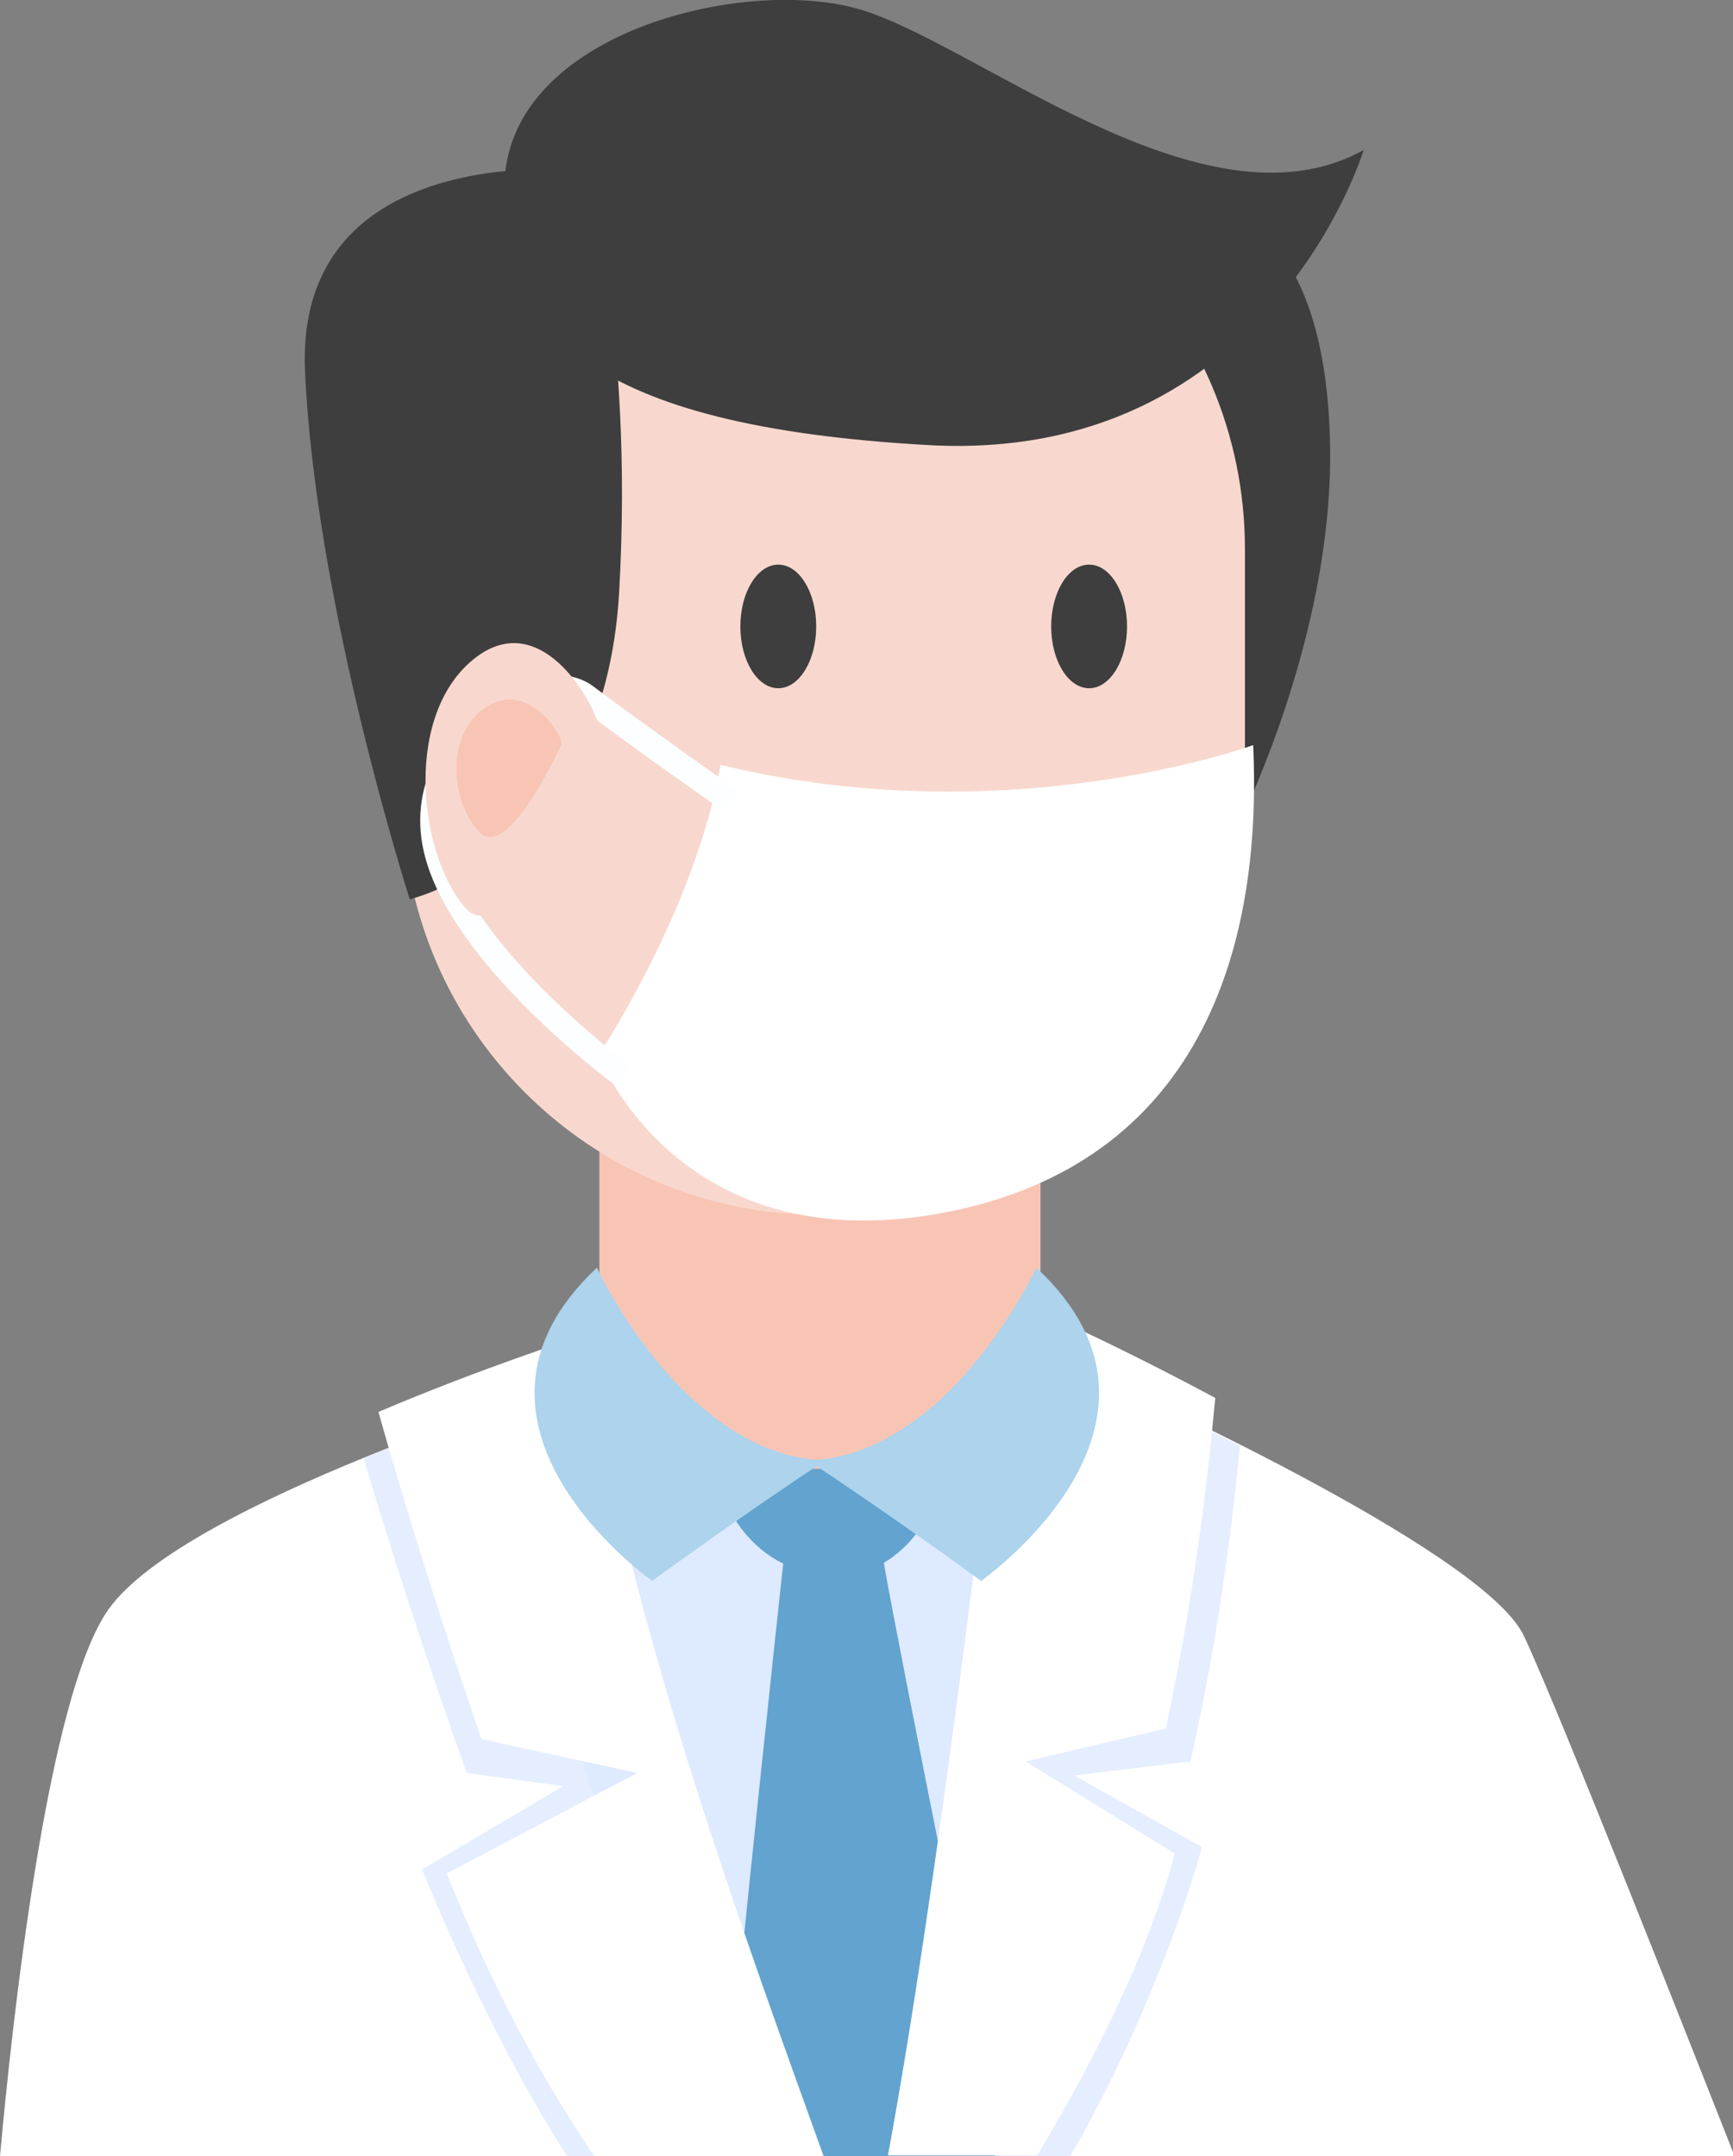   <svg xmlns="http://www.w3.org/2000/svg" x="0px" y="0px" viewBox="0 0 210.2 261.6" style="vertical-align: middle; max-width: 100%;" width="100%">
   <rect x="0" y="0" width="210.2" height="261.6" fill="#808080" stroke="none"/>
   <g>
    <g>
     <path d="M0,261.6c1.4-15.5,5.7-56,13.2-66.4c9.3-13,55.3-27.1,55.3-27.1l65.1-0.9c0,0,46.1,20.6,51.2,31.2    c4.3,9.1,20.9,51.3,25.6,63.2H0z" fill="rgb(255,255,255)">
     </path>
    </g>
    <g>
     <path d="M68.8,261.6c-6.6-10.2-13.2-23.9-17.6-34.8l17.1-10.1l-11.7-1.6c-5.2-14.6-9.6-28.4-12.5-38.2    c12.7-5.2,24.3-8.8,24.3-8.8l0.9,0c4.3,30.5,18.6,68.4,27.9,93.5H68.8z" fill="rgb(229, 238, 255)">
     </path>
    </g>
    <g>
     <path d="M130.3,215.4l15.5,8.7c-3.1,11-9.2,25.9-16,37.5h-18.8c5.8-30.5,11.6-76.8,13.7-94.2l8.8-0.1    c0,0,7.6,3.4,16.9,8.1c-0.8,8.3-2.4,22.3-6,38.3L130.3,215.4z" fill="rgb(229, 238, 255)">
     </path>
    </g>
    <g>
     <path d="M60.1,179.5l26.3-1.7c0,0,19.9,0,20.6,0c0,0,18.1,6.8,19.2,6.6c1.1-0.2-2.5,24.4-2.5,24.4    s-3.1,30.7-5.1,52.8H86.1C74.9,228.3,60.1,179.5,60.1,179.5z" fill="rgb(222, 234, 255)">
     </path>
    </g>
    <g>
     <path d="M120.7,261.6H87.6c3-31.3,6.5-63.6,7.4-71.9c-7.8-3.8-9-13.8-9-13.8l12.1-6.8l17.5,6.8    c0,0-1.7,9.8-8.4,13.7c1.7,10,13.7,69.4,13.7,69.4L120.7,261.6z" fill="rgb(98,163,207)">
     </path>
    </g>
    <g>
     <path d="M94.1,178.2h10.6c11.8,0,21.5-9.6,21.5-21.5v-20.7c0-0.4-0.4-0.8-0.8-0.8H72.7v21.5    C72.7,168.6,82.3,178.2,94.1,178.2z" fill="rgb(248, 197, 181)">
     </path>
    </g>
    <g>
     <path d="M147.2,23.9c1,1.9,13.2,3,14.1,28.9c0.9,25.9-13.1,51.4-13.1,51.4s-42.2-10.7-40.9-18.5    C108.6,77.8,147.2,23.9,147.2,23.9z" fill="rgb(62,62,62)">
     </path>
    </g>
    <g>
     <path d="M99.6,147.4h0.6c28,0,50.8-22.7,50.8-50.8v-30c0-28-22.7-50.8-50.8-50.8h-0.6    c-28,0-50.8,22.7-50.8,50.8v30C48.8,124.7,71.5,147.4,99.6,147.4z" fill="rgb(248, 216, 206)">
     </path>
    </g>
    <g>
     <path d="M165.4,18.2c0,0-11.5,38.1-52.8,35.8S60.4,39.9,61.2,22S89.7-2.8,103.8,1S146,29,165.4,18.2z" fill="rgb(62,62,62)">
     </path>
    </g>
    <g>
     <path d="M71,20.7c0,0-35.3-4.1-34,24.4c1.3,28.5,12.7,64,12.7,64s23.6-5.4,25.4-37.3S71,20.7,71,20.7z" fill="rgb(62,62,62)">
     </path>
    </g>
    <g>
     <ellipse cx="132.1" cy="76" rx="4.6" ry="7.5" fill="rgb(62,62,62)">
     </ellipse>
    </g>
    <g>
     <ellipse cx="94.4" cy="76" rx="4.6" ry="7.5" fill="rgb(62,62,62)">
     </ellipse>
    </g>
    <g>
     <path d="M152,90.4c0,0-29.6,10.9-64.6,2.4C84.3,110.5,72.6,128,72.6,128s9.1,24.1,39.7,19.5    C142.9,142.8,153.3,118.9,152,90.4z" fill="rgb(255,255,255)">
     </path>
    </g>
    <g>
     <path d="M74.7,131.7l1.8-2.4c-0.2-0.1-19.4-14.4-22.2-26.6c-1.6-7.1,2.9-12.9,7.2-15.7    c3.4-2.2,6.9-2.7,8.7-1.3c5.8,4.5,17.3,12.5,17.4,12.6l1.7-2.5c-0.1-0.1-11.5-8.1-17.3-12.5c-2.9-2.2-7.6-1.8-12.1,1.1    c-5.2,3.3-10.5,10.2-8.5,18.9C54.4,116.6,73.8,131.1,74.7,131.7z" fill="rgb(252,254,255)">
     </path>
    </g>
    <g>
     <path d="M72.6,88.8c0.9-0.7-6-15.7-14.8-9.1c-8.8,6.6-7.2,23.4-1.5,30.3C62,116.9,72.6,88.8,72.6,88.8z" fill="rgb(248, 216, 206)">
     </path>
    </g>
    <g>
     <path d="M68.1,90.3c0.5-0.3-3.6-7.9-9-4.6c-5.4,3.4-4.3,11.9-0.9,15.3C61.7,104.5,68.1,90.3,68.1,90.3z" fill="rgb(248, 197, 181)">
     </path>
    </g>
    <g>
     <path d="M72.1,261.6c-6.9-10.1-13.1-22.1-17.9-34.3l23.1-12.2L58.4,211c-5.2-15.1-9.6-29.4-12.5-39.7    c12.7-5.4,24.3-9.1,24.3-9.1l0.9,0c4.4,32.7,19.5,73.5,28.8,99.4H72.1z" fill="rgb(255,255,255)">
     </path>
    </g>
    <g>
     <path d="M124.4,213.7l18.1,11.2c-3.3,12.1-9.6,24.8-16.7,36.6h-18.1c5.9-31.9,11.8-81.7,14-100.3l8.8-0.1    c0,0,7.6,3.5,16.9,8.5c-0.8,8.7-2.4,23.4-6,40.1L124.4,213.7z" fill="rgb(255,255,255)">
     </path>
    </g>
    <g>
     <g>
      <path d="M125.7,153.8c0,0-10.5,22.8-27.7,23.4c9.2,6,21,14.6,21,14.6S146.1,172.8,125.7,153.8z" fill="rgb(173,211,237)">
      </path>
     </g>
     <g>
      <path d="M72.4,153.8c0,0,10.5,22.8,27.7,23.4c-9.2,6-21,14.6-21,14.6S52.1,172.8,72.4,153.8z" fill="rgb(173,211,237)">
      </path>
     </g>
    </g>
   </g>
  </svg>
